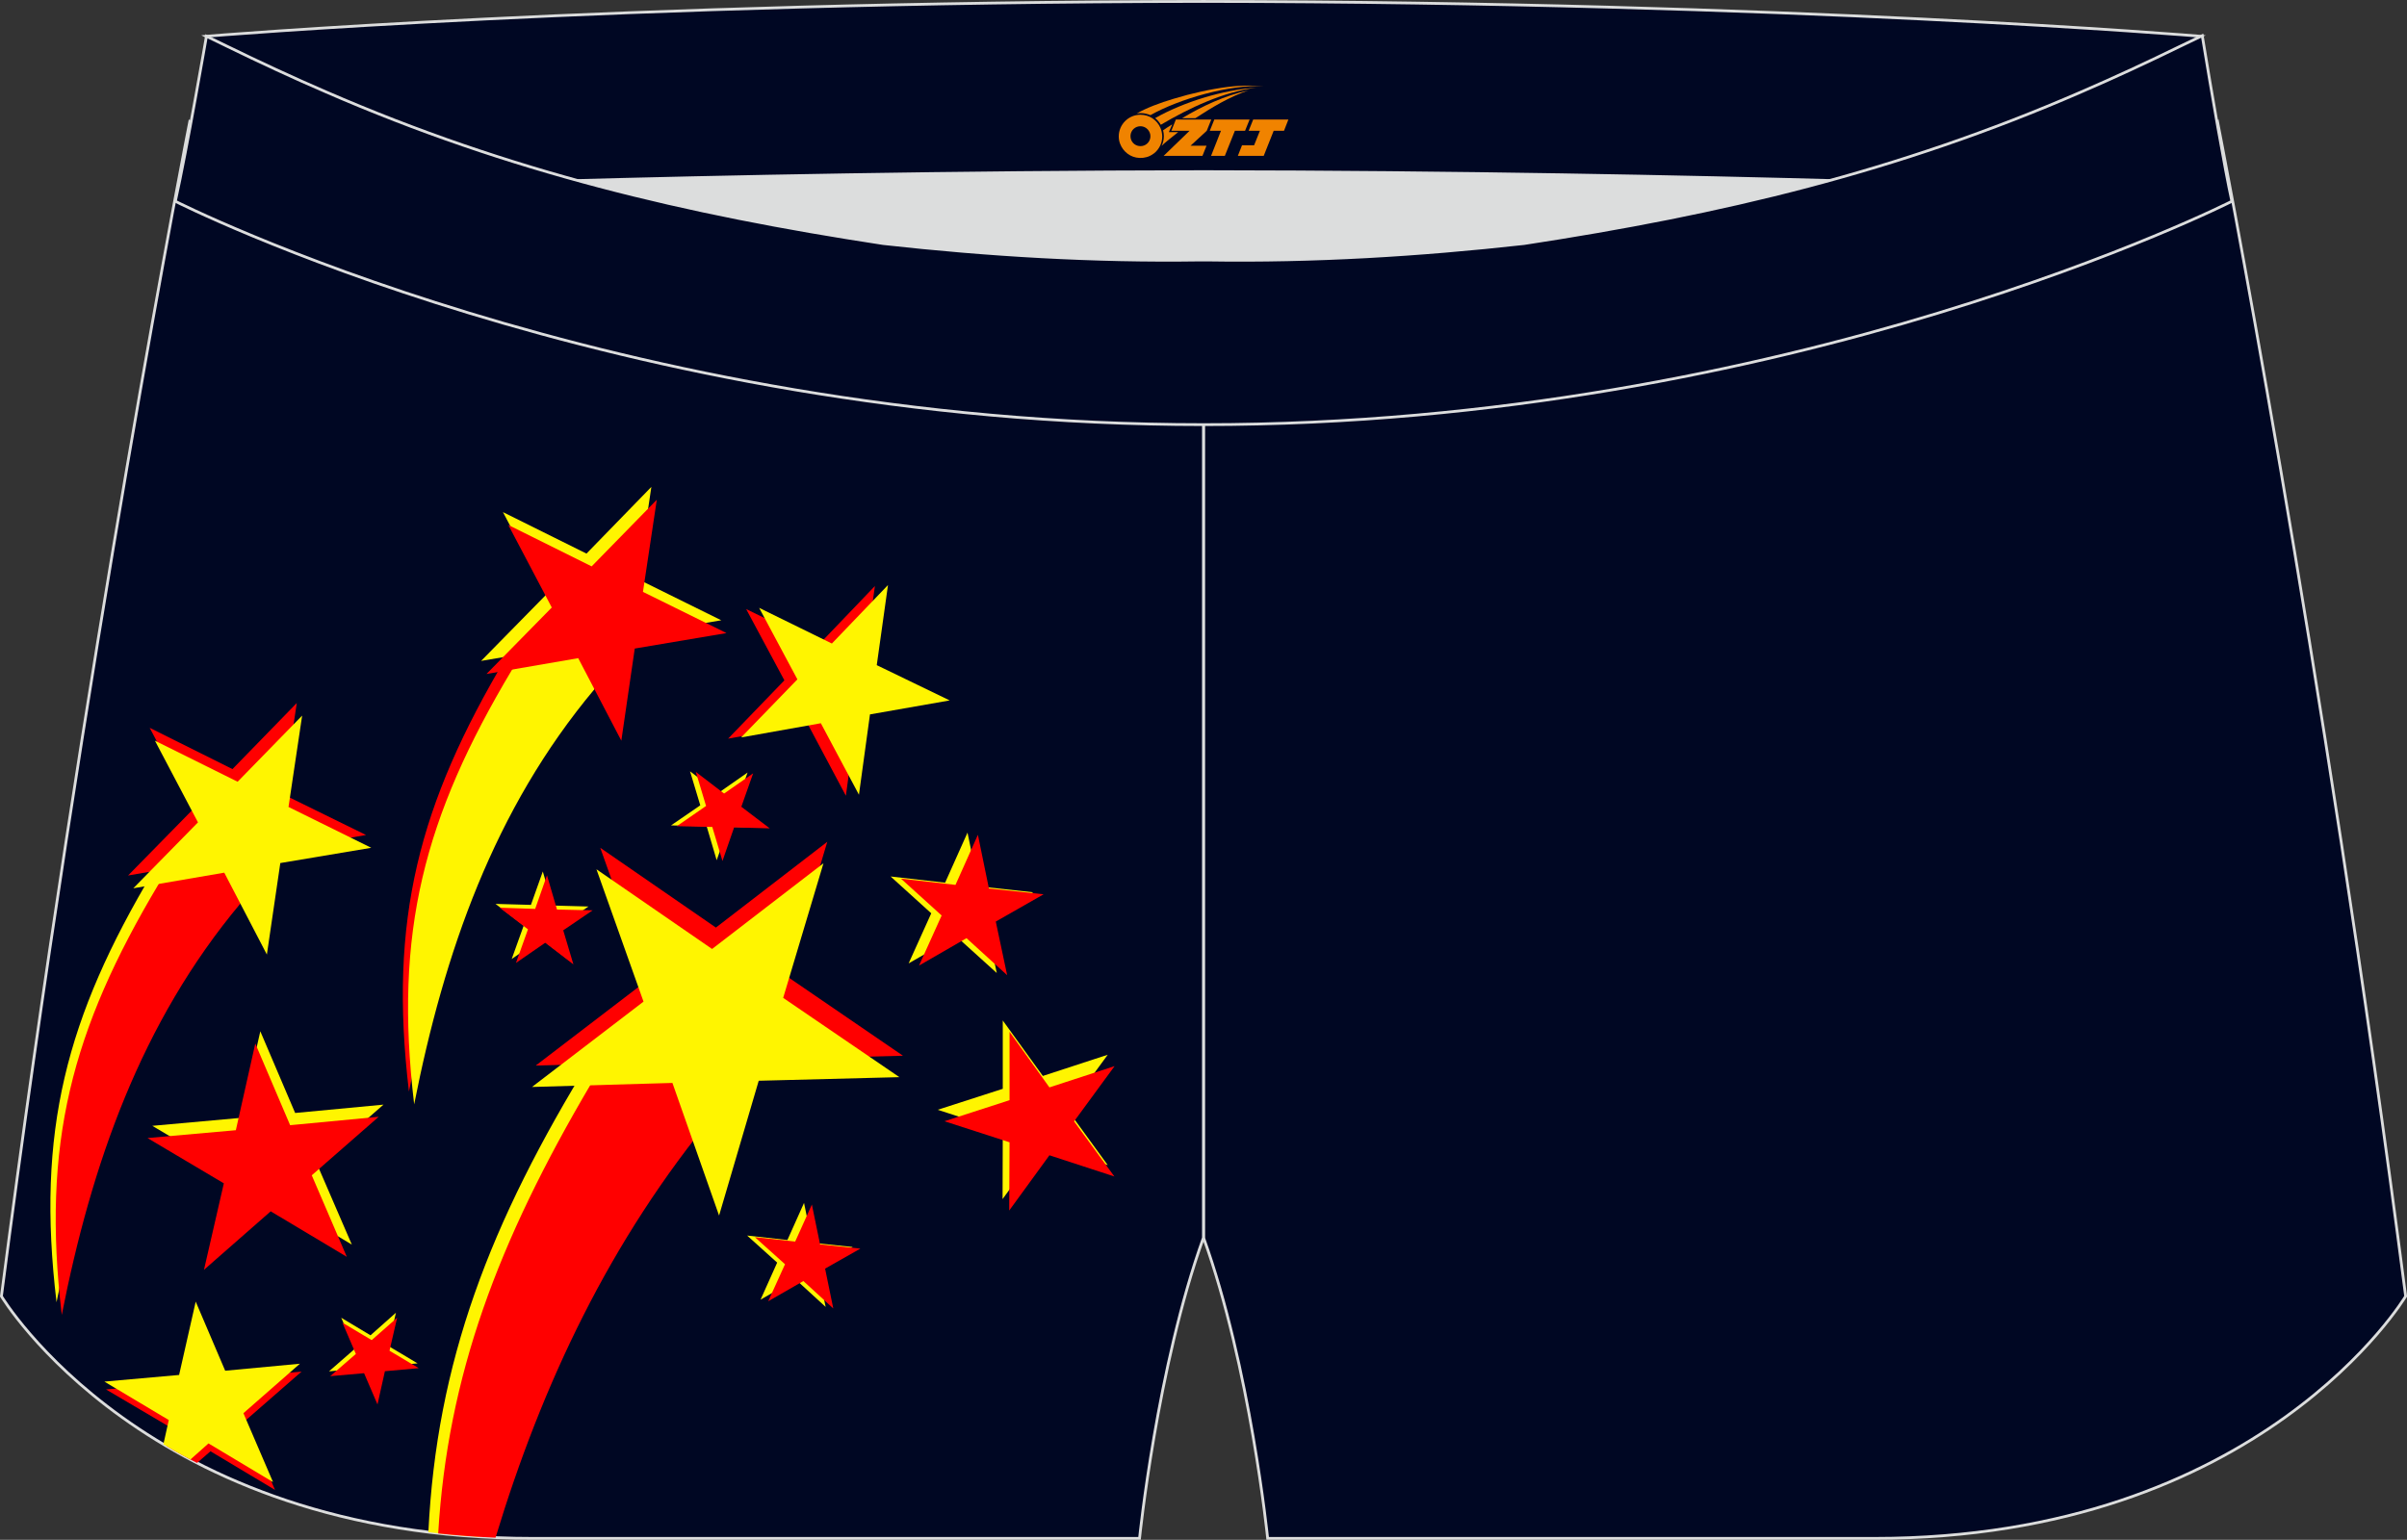 <?xml version="1.0" encoding="utf-8"?>
<!-- Generator: Adobe Illustrator 22.0.0, SVG Export Plug-In . SVG Version: 6.00 Build 0)  -->
<svg xmlns="http://www.w3.org/2000/svg" xmlns:xlink="http://www.w3.org/1999/xlink" version="1.1" id="图层_1" x="0px" y="0px" width="340.56px" height="217.93px" viewBox="0 0 340.56 217.93" enable-background="new 0 0 340.56 217.93" xml:space="preserve">
<rect x="0" y="0" width="340.56" height="217.93" fill="#333333" stroke="none"/>
<g>
	<path fill="#000723" stroke="#DCDDDD" stroke-width="0.393" stroke-miterlimit="10" d="M217.2,46.26   c38.18-5.81,64.26-13.3,96.55-29.06c0,0,14.83,75.23,26.62,166.26c0,0-20.44,34.27-75.18,34.27c-54.74,0-85.83,0-85.83,0   s-2.47-24.27-9.07-42.55V60.12l0.45-11.42l-0.45,11.42V48.67C186.04,48.87,201.66,47.99,217.2,46.26L217.2,46.26z"/>
	<path fill="#DCDDDD" d="M217.2,46.26c32.31-4.93,55.93-11.03,82-22.34c-85.24-3.77-172.57-3.77-257.81,0   c26.08,11.31,49.69,17.41,82.01,22.34C152.91,49.58,187.69,49.58,217.2,46.26L217.2,46.26z"/>
	<path fill="#000723" stroke="#DCDDDD" stroke-width="0.393" stroke-miterlimit="10" d="M123.4,46.26   c-38.18-5.81-64.26-13.3-96.55-29.06c0,0-14.83,75.23-26.65,166.26c0,0,20.47,34.27,75.2,34.27c54.74,0,85.83,0,85.83,0   s2.47-24.27,9.04-42.55V60.12l-0.43-11.42l0.43,11.42V48.67C154.55,48.87,138.93,47.99,123.4,46.26L123.4,46.26z"/>
	<path fill="#FFF500" d="M21.72,123.28C9.36,144,5.11,160.13,8,184.31c4.19-21.29,11.14-41.39,25.26-58.26l0.4-6.32l-4.7-2.32   L21.72,123.28z"/>
	<polygon fill="#FF0000" points="21.18,103.01 32.89,108.85 41.99,99.5 40.06,112.42 51.79,118.18 38.9,120.36 37.03,133.29    30.99,121.69 18.12,123.91 27.27,114.58  "/>
	<path fill="#FF0000" d="M22.46,125.1c-12.36,20.72-16.58,36.85-13.72,61c4.2-21.29,11.17-41.36,25.28-58.23l0.4-6.32l-4.73-2.32   L22.46,125.1z"/>
	<polygon fill="#FFF500" points="21.92,104.83 33.62,110.64 42.75,101.28 40.82,114.21 52.53,119.99 39.66,122.15 37.76,135.1    31.73,123.51 18.86,125.72 28.01,116.39  "/>
	<path fill="#FF0000" d="M71.69,92.92c-12.44,20.92-16.72,37.19-13.83,61.57c4.25-21.49,11.25-41.76,25.48-58.77l0.43-6.38L79,87   L71.69,92.92z"/>
	<polygon fill="#FFF500" points="71.16,72.48 82.98,78.35 92.16,68.91 90.23,81.95 102.05,87.79 89.04,89.97 87.14,103.01    81.05,91.33 68.07,93.54 77.31,84.13  "/>
	<path fill="#FFF500" d="M72.46,94.76c-12.47,20.89-16.75,37.16-13.86,61.54c4.25-21.49,11.28-41.76,25.51-58.76l0.4-6.38   l-4.76-2.32L72.46,94.76z"/>
	<polygon fill="#FF0000" points="71.92,74.3 83.71,80.16 92.93,70.73 90.97,83.77 102.79,89.6 89.81,91.79 87.91,104.83    81.81,93.15 68.83,95.39 78.07,85.98  "/>
	<polygon fill="#FFF500" points="21.55,159.34 34.08,158.21 36.83,145.96 41.76,157.52 54.26,156.34 44.79,164.61 49.78,176.15    38.98,169.69 29.57,177.99 32.35,165.75  "/>
	<polygon fill="#FF0000" points="20.87,161.07 33.37,159.96 36.12,147.69 41.05,159.25 53.58,158.06 44.11,166.34 49.07,177.88    38.3,171.44 28.86,179.72 31.67,167.48  "/>
	<path fill="#FFF500" d="M83.68,149.7c-14.48,23.5-21.91,43.17-23.07,67.15c2.3,0.28,4.68,0.51,7.14,0.65   c7.03-23.02,17.29-44.56,33.48-63.33l0.74-9.61l-7.11-3.66L83.68,149.7z"/>
	<polygon fill="#FF0000" points="84.93,119.99 101.29,131.28 117.05,119.14 111.35,138.19 127.76,149.42 107.89,149.93    102.28,169.01 95.67,150.24 75.8,150.81 91.59,138.73  "/>
	<path fill="#FF0000" d="M83.66,153.33c-13.27,22.48-20.33,41.42-21.66,63.7c2.61,0.28,5.3,0.48,8.11,0.6   c6.58-21.72,16.19-42.12,31.15-60.15l0.57-9.61l-7.17-3.52L83.66,153.33z"/>
	<polygon fill="#FFF500" points="84.39,123.03 100.75,134.31 116.51,122.18 110.81,141.23 127.25,152.45 107.35,152.96    101.74,172.04 95.14,153.27 75.27,153.84 91.05,141.76  "/>
	<polygon fill="#FFF500" points="70.11,127.93 75.12,128.07 76.8,123.34 78.21,128.16 83.26,128.3 79.09,131.13 80.54,135.95    76.54,132.86 72.4,135.73 74.1,130.99  "/>
	<polygon fill="#FF0000" points="70.7,128.47 75.72,128.64 77.39,123.88 78.81,128.73 83.85,128.84 79.69,131.67 81.13,136.49    77.14,133.43 73,136.29 74.7,131.53  "/>
	<polygon fill="#FFF500" points="94.94,116.82 99.08,113.98 97.63,109.16 101.63,112.23 105.77,109.34 104.09,114.1 108.09,117.13    103.07,117.02 101.4,121.75 99.98,116.93  "/>
	<polygon fill="#FF0000" points="95.76,116.93 99.9,114.07 98.45,109.25 102.45,112.31 106.56,109.45 104.89,114.18 108.91,117.24    103.87,117.1 102.22,121.86 100.78,117.04  "/>
	<polygon fill="#FF0000" points="103.02,104.54 110.98,96.29 105.57,86.2 115.86,91.22 123.79,82.94 122.18,94.28 132.53,99.27    121.22,101.28 119.68,112.62 114.3,102.5  "/>
	<polygon fill="#FFF500" points="104.86,104.37 112.82,96.15 107.41,86.03 117.7,91.08 125.64,82.8 124.05,94.14 134.37,99.13    123.09,101.11 121.53,112.48 116.14,102.36  "/>
	<polygon fill="#FFF500" points="136.89,117.84 138.45,125.44 146.19,126.29 139.41,130.11 141.03,137.71 135.27,132.5    128.56,136.35 131.76,129.26 126.01,124.05 133.72,124.93  "/>
	<polygon fill="#FF0000" points="138.36,118.15 139.92,125.75 147.66,126.57 140.89,130.43 142.5,138.02 136.75,132.78    130.03,136.66 133.23,129.57 127.48,124.36 135.19,125.24  "/>
	<polygon fill="#FFF500" points="156.73,149.28 151.04,157.07 156.73,164.9 147.52,161.89 141.85,169.71 141.88,160.05    132.67,157.07 141.88,154.1 141.88,144.43 147.55,152.28  "/>
	<polygon fill="#FF0000" points="157.7,150.89 151.97,158.71 157.67,166.51 148.48,163.51 142.79,171.33 142.84,161.67    133.63,158.69 142.84,155.71 142.84,146.04 148.48,153.9  "/>
	<g>
		<path fill="#FF0000" d="M15,196.65l10.6-0.94l2.33-10.38l4.17,9.78l10.57-0.99l-7.99,6.97l4.23,9.78l-9.13-5.47l-1.9,1.65    c-1.5-0.76-2.95-1.56-4.31-2.38l0.6-2.61L15,196.65z"/>
		<path fill="#FFF500" d="M14.77,195.54l10.57-0.94l2.35-10.38l4.17,9.78l10.57-0.99l-7.99,7l4.19,9.75l-9.13-5.47l-2.55,2.27    c-1.33-0.68-2.61-1.42-3.83-2.15l0.76-3.43L14.77,195.54z"/>
		<g>
			<polygon fill="#FFF500" points="46.55,194.09 50.18,190.92 48.28,186.5 52.42,188.99 56.02,185.79 54.94,190.49 59.08,192.96      54.29,193.38 53.24,198.06 51.34,193.64    "/>
			<polygon fill="#FF0000" points="46.72,194.77 50.35,191.63 48.45,187.2 52.59,189.67 56.19,186.5 55.11,191.17 59.25,193.64      54.46,194.07 53.41,198.77 51.51,194.35    "/>
			<polygon fill="#FFF500" points="113.76,170.25 114.92,175.89 120.65,176.49 115.63,179.32 116.82,184.97 112.57,181.08      107.61,183.94 109.96,178.7 105.71,174.87 111.41,175.5    "/>
			<polygon fill="#FF0000" points="114.87,170.48 116.03,176.12 121.73,176.72 116.74,179.55 117.9,185.19 113.67,181.31      108.69,184.17 111.07,178.93 106.81,175.1 112.51,175.72    "/>
		</g>
	</g>
	<path fill="#000723" stroke="#DCDDDD" stroke-width="0.393" stroke-miterlimit="10" d="M41.39,26.9c0,0,57.06-2.52,128.89-2.61   c71.86,0.08,128.92,2.61,128.92,2.61c4.73-2.04,7.2-19.33,12.16-21.77c0,0-58.02-4.85-141.08-4.93C87.26,0.28,29.2,5.13,29.2,5.13   C34.16,7.57,36.66,24.86,41.39,26.9L41.39,26.9z"/>
	<path fill="#000723" stroke="#DCDDDD" stroke-width="0.393" stroke-miterlimit="10" d="M124.96,34.47   c14.85,1.65,29.79,2.55,44.73,2.33h0.6h0.62c14.94,0.23,29.88-0.68,44.73-2.33c28.03-4.28,52.81-10.15,78.83-21.46   c4.73-2.04,9.41-4.22,14.06-6.49l3.06-1.47c1.27,7.74,3.2,18.96,4.19,23.44c0,0-62.3,31.64-145.5,31.61   C87.11,60.12,24.81,28.49,24.81,28.49c1.59-7.14,4.4-23.36,4.4-23.36l0.28,0.14l2.58,1.25c4.65,2.27,9.33,4.45,14.06,6.49   C72.15,24.32,96.92,30.19,124.96,34.47L124.96,34.47z"/>
	
</g>
<g id="图层_x0020_1">
	<path fill="#F08300" d="M158.47,20.32c0.416,1.136,1.472,1.984,2.752,2.032c0.144,0,0.304,0,0.448-0.016h0.016   c0.016,0,0.064,0,0.128-0.016c0.032,0,0.048-0.016,0.08-0.016c0.064-0.016,0.144-0.032,0.224-0.048c0.016,0,0.016,0,0.032,0   c0.192-0.048,0.4-0.112,0.576-0.208c0.192-0.096,0.4-0.224,0.608-0.384c0.672-0.56,1.104-1.408,1.104-2.352   c0-0.224-0.032-0.448-0.08-0.672l0,0C164.31,18.44,164.26,18.27,164.18,18.09C163.71,17,162.63,16.24,161.36,16.24C159.67,16.24,158.29,17.61,158.29,19.31C158.29,19.66,158.35,20,158.47,20.32L158.47,20.32L158.47,20.32z M162.77,19.34L162.77,19.34C162.74,20.12,162.08,20.72,161.3,20.68C160.51,20.65,159.92,20,159.95,19.21c0.032-0.784,0.688-1.376,1.472-1.344   C162.19,17.9,162.8,18.57,162.77,19.34L162.77,19.34z"/>
	<polygon fill="#F08300" points="176.8,16.92 ,176.16,18.51 ,174.72,18.51 ,173.3,22.06 ,171.35,22.06 ,172.75,18.51 ,171.17,18.51    ,171.81,16.92"/>
	<path fill="#F08300" d="M178.77,12.19c-1.008-0.096-3.024-0.144-5.056,0.112c-2.416,0.304-5.152,0.912-7.616,1.664   C164.05,14.57,162.18,15.29,160.83,16.06C161.03,16.03,161.22,16.01,161.41,16.01c0.48,0,0.944,0.112,1.36,0.288   C166.87,13.98,174.07,11.93,178.77,12.19L178.77,12.19L178.77,12.19z"/>
	<path fill="#F08300" d="M164.24,17.66c4-2.368,8.88-4.672,13.488-5.248c-4.608,0.288-10.224,2-14.288,4.304   C163.76,16.97,164.03,17.29,164.24,17.66C164.24,17.66,164.24,17.66,164.24,17.66z"/>
	<polygon fill="#F08300" points="182.29,16.92 ,181.67,18.51 ,180.21,18.51 ,178.8,22.06 ,178.34,22.06 ,176.83,22.06 ,175.14,22.06    ,175.73,20.56 ,177.44,20.56 ,178.26,18.51 ,176.67,18.51 ,177.31,16.92"/>
	<polygon fill="#F08300" points="171.38,16.92 ,170.74,18.51 ,168.45,20.62 ,170.71,20.62 ,170.13,22.06 ,164.64,22.06 ,168.31,18.51    ,165.73,18.51 ,166.37,16.92"/>
	<path fill="#F08300" d="M176.66,12.78c-3.376,0.752-6.464,2.192-9.424,3.952h1.888C171.55,15.16,173.89,13.73,176.66,12.78z    M165.86,17.6C165.23,17.98,165.17,18.03,164.56,18.44c0.064,0.256,0.112,0.544,0.112,0.816c0,0.496-0.112,0.976-0.32,1.392   c0.176-0.16,0.32-0.304,0.432-0.4c0.272-0.24,0.768-0.64,1.6-1.296l0.32-0.256H165.38l0,0L165.86,17.6L165.86,17.6L165.86,17.6z"/>
</g>
</svg>